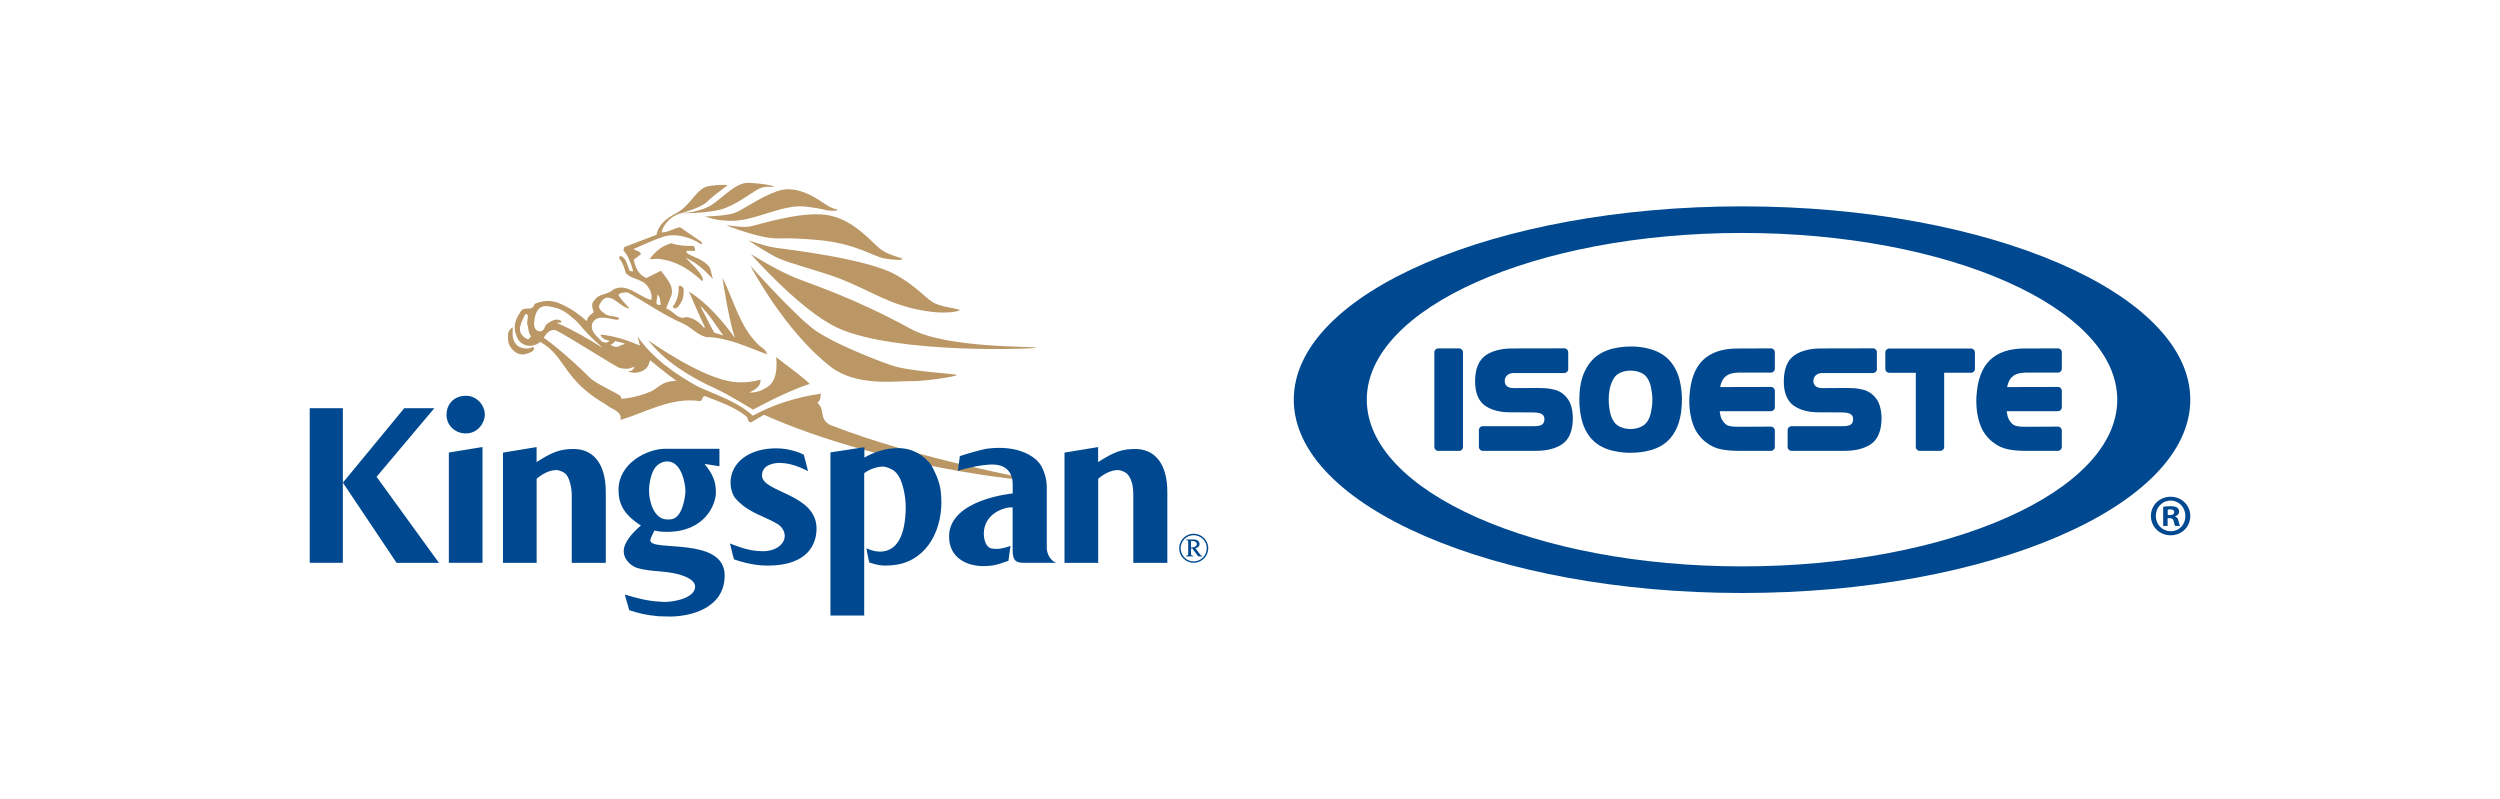 <?xml version="1.0" encoding="UTF-8"?>
<svg id="Layer_1" xmlns="http://www.w3.org/2000/svg" version="1.1" viewBox="0 0 1446.42 462.47">
  <!-- Generator: Adobe Illustrator 29.6.1, SVG Export Plug-In . SVG Version: 2.1.1 Build 9)  -->
  <defs>
    <style>
      .st0 {
        fill: #ba9765;
      }

      .st0, .st1 {
        fill-rule: evenodd;
      }

      .st1, .st2 {
        fill: #004990;
      }
    </style>
  </defs>
  <g>
    <g>
      <path class="st1" d="M1007.88,119.39c142.85,0,259.35,50.24,259.35,111.85s-116.5,111.85-259.35,111.85-259.34-50.24-259.34-111.85,116.5-111.85,259.34-111.85M1007.88,134.78c119.58,0,217.1,43.34,217.1,96.46s-97.53,96.45-217.1,96.45-217.1-43.33-217.1-96.45,97.53-96.46,217.1-96.46Z"/>
      <path class="st2" d="M1108.43,215.68h-15.39c-1.24,0-2.25-1.01-2.25-2.25v-9.53c0-1.24,1.01-2.25,2.25-2.25h47.33c1.25,0,2.26,1.01,2.26,2.25v9.53c0,1.24-1.01,2.25-2.26,2.25-.07,0-.13,0-.21-.01h-15.32v42.95c0,1.25-1.01,2.25-2.27,2.25h-11.9c-1.25,0-2.25-1-2.25-2.25v-42.94ZM905.1,215.83h-28.47c-4.33-.26-5.97,2.13-6.04,4.47-.06,2.21,1.19,4.35,5.54,4.25l14.14-.08c.07,0,.14,0,.21.01h0c.43.04.95.06,1.55.06.23,0,.56,0,1.01.02,1.28.04,2.58.16,3.85.37.94.16,1.9.38,2.85.64h.02l.1.02c.26.08.51.17.75.24.26.09.55.22.84.34,1.41.62,2.68,1.47,3.82,2.57l.07.08c1.42,1.34,2.49,2.93,3.21,4.77v.05c.13.28.22.54.3.74.08.27.16.51.23.75.38,1.27.64,2.58.75,3.92h0v.09s0,.11,0,.11l.02.11v.21h.03c.02.28.04.64.07,1.08.03.59.04,1.13.04,1.61,0,.08,0,.17,0,.24-.08,3.39-.6,6.26-1.56,8.6-1.04,2.59-2.62,4.57-4.71,5.96-1.92,1.27-4.17,2.22-6.74,2.86-2.52.61-5.31.92-8.39.92h-30.7c-1.24,0-2.25-1-2.25-2.25v-9.76c0-1.25,1.01-2.25,2.25-2.25h28.86c.07,0,.15,0,.23,0,4.42.04,6.49-.78,6.56-3.94.07-3.14-2.34-4-6.89-4.02l-12.74-.07h-.36c-.79.01-1.58-.03-2.41-.08-.76-.04-1.51-.12-2.28-.22-3.83-.52-7.03-1.68-9.62-3.51-2.02-1.42-3.51-3.4-4.48-5.92-.9-2.35-1.35-5.18-1.33-8.5h0c.05-3.48.57-6.42,1.56-8.85,1.06-2.59,2.64-4.6,4.73-6.01h.02s.1-.07.1-.07c.51-.33,1.05-.65,1.63-.97.57-.3,1.2-.58,1.85-.85h0c3.23-1.3,7.09-1.97,11.59-1.97h0s30.16-.06,30.16-.06c1.23,0,2.23,1,2.23,2.23h.02v9.77c0,1.24-1.01,2.25-2.25,2.25ZM915.49,218.28c.18-.54.38-1.11.62-1.67.22-.56.46-1.13.72-1.67,1.32-2.83,2.99-5.25,5.04-7.26,1.44-1.42,3.11-2.62,4.97-3.63.06-.02.12-.05.17-.07,1.8-.95,3.79-1.7,5.98-2.27h.04c.82-.21,1.64-.36,2.46-.51.82-.15,1.66-.27,2.51-.38h.06l.71-.09.73-.07c1.29-.12,2.52-.17,3.67-.17h.13c.86-.01,1.71,0,2.57.02.97.05,1.9.12,2.81.23,1.87.21,3.67.56,5.4,1.05h0c4.45,1.11,8.14,3.09,11.03,5.92h.02s0,.01,0,.01c.04.04.07.09.11.11.35.36.7.73,1.03,1.11.42.48.77.93,1.09,1.33,1.74,2.33,3.08,5.08,4.04,8.23l.02.05h0s0,.01,0,.01l.03.11h0l.18.72h.02c.05.22.12.48.21.83.32,1.4.59,2.87.81,4.43.15,1.1.26,2.15.33,3.21.07,1.11.12,2.18.12,3.2h-.02c0,1.18-.03,2.3-.09,3.37-.06,1.15-.16,2.25-.3,3.31h0v.08s0,0,0,0h0c-.03.23-.07.53-.12.86-.04.29-.1.59-.14.9-.25,1.53-.6,3.03-1.02,4.47h0s0,0,0,0h0s-.04.12-.04.12c-.17.56-.35,1.14-.55,1.69-.24.61-.47,1.2-.71,1.72-1.27,2.89-2.96,5.35-5.07,7.36h0,0c-.06.07-.12.12-.18.17-.37.35-.76.69-1.17,1.01-.42.34-.88.69-1.39,1.03-2.45,1.66-5.28,2.87-8.53,3.61h0c-.87.22-1.76.4-2.65.57-.85.14-1.76.26-2.71.36h-.07s-.75.09-.75.09h-.06l-.71.05c-1.32.1-2.62.14-3.9.14-1.64,0-3.3-.11-5.02-.32h0s0,0,0,0h-.03s-.69-.1-.69-.1h-.02l-.65-.1c-.07,0-.13-.02-.2-.04-1.16-.18-2.26-.39-3.3-.64-2.24-.52-4.27-1.26-6.14-2.23-1.87-.95-3.54-2.13-5.02-3.53h0s-.06-.07-.08-.11c-.41-.39-.8-.78-1.15-1.17-.38-.42-.74-.87-1.09-1.34-1.78-2.35-3.15-5.15-4.1-8.36l-.02-.05h0c-.03-.11-.1-.37-.21-.81l-.21-.82c-.33-1.37-.6-2.87-.82-4.47v-.12c-.05-.4-.1-.68-.12-.85-.02-.17-.04-.48-.08-.93-.17-1.61-.24-3.2-.24-4.74,0-2.21.13-4.43.39-6.63.13-1.11.32-2.19.54-3.23.19-.91.42-1.79.69-2.66.03-.17.06-.31.13-.48ZM931.59,223.86c-.13.52-.24,1.06-.34,1.59-.13.61-.21,1.25-.28,1.91v.06s-.03.1-.03.1l-.04.44h0l-.05.56v.02c-.06.9-.1,1.82-.1,2.73v.06h0c0,.6.03,1.27.07,1.97,0,.1.02.31.04.64.04.54.09.97.13,1.3h0s.07.57.07.57h0l.09.59s0,.09,0,.13c.13.83.3,1.7.51,2.57l.03.12c.23.98.56,1.9.94,2.74.39.87.86,1.66,1.41,2.38h0s.05.08.05.08h.02c.11.17.24.32.4.5.03.04.06.06.09.12.12.11.25.24.39.36.04.05.08.08.12.12.9.8,2.01,1.42,3.35,1.88h0s0,0,0,0c.36.13.73.25,1.13.35l.08.02c.39.1.77.17,1.13.23.81.13,1.67.19,2.55.19.45,0,.88-.02,1.27-.05.48-.04.92-.1,1.29-.14h.02l.32-.06h0l.4-.08h.08c.52-.13,1.04-.27,1.53-.46l.11-.02c.94-.34,1.76-.76,2.49-1.25.72-.51,1.33-1.09,1.85-1.77.56-.72,1.03-1.52,1.42-2.39l.04-.11c.37-.84.66-1.74.87-2.72.02-.06.03-.1.05-.16l.09-.39h0l.11-.56h0c.2-.99.35-1.91.46-2.78v-.04s0,0,0,0c.05-.47.09-.78.12-.96h0s0-.09,0-.09c.02-.24.05-.51.06-.89.04-.6.05-1.27.05-1.99v-.04h.02c0-.59-.03-1.2-.07-1.89h0l-.03-.32h0c-.04-.62-.1-1.15-.16-1.62-.07-.57-.18-1.22-.3-1.96-.13-.69-.26-1.32-.38-1.91l-.02-.04h0s0,0,0,0c-.06-.34-.13-.63-.2-.84-.07-.28-.15-.56-.24-.81h0c-.45-1.34-1.07-2.53-1.88-3.61-.52-.69-1.14-1.27-1.85-1.77-.73-.49-1.58-.9-2.54-1.21l-.05-.03h-.03l-.29-.11-.31-.1c-.56-.17-1.13-.3-1.72-.38-.37-.06-.81-.11-1.29-.14-.39-.04-.82-.05-1.27-.05-.88,0-1.73.06-2.54.19h-.08c-.36.07-.73.14-1.14.26-.39.09-.77.21-1.13.34l-.11.04c-1.84.66-3.25,1.64-4.24,2.96h0l-.04.07h0c-.15.22-.3.42-.41.6-.14.21-.27.44-.4.66h0v.02c-.68,1.19-1.22,2.54-1.61,4.01-.02.09-.04.17-.07.25ZM1005.5,215.6h-.05c-.49,0-.99.04-1.5.1-.44.04-.9.11-1.34.21-2.03.39-3.62,1.18-4.76,2.37-.83.9-1.5,1.99-1.97,3.27-.28.74-.48,1.52-.64,2.39l29.38-.07c1.24,0,2.25,1.01,2.25,2.24h0v9.54c0,1.23-1,2.24-2.26,2.24h-29.62l.04.36.04.4v.07c.11.66.24,1.33.39,1.98.17.67.42,1.36.78,2.01.36.67.81,1.3,1.33,1.9l.04.02h0c.43.51.88.91,1.38,1.21.48.3.99.5,1.51.62.73.14,1.46.26,2.2.34.71.06,1.48.1,2.28.1h.69c.06,0,.14,0,.21.02l18.72-.1c1.23,0,2.24,1,2.25,2.24h0s0,0,0,0v9.53c0,1.25-1,2.25-2.26,2.25h-19.46c-1.56,0-3.14-.08-4.77-.23-1.6-.15-3.14-.36-4.61-.66-1.62-.3-3.2-.83-4.74-1.57-1.5-.72-2.96-1.64-4.36-2.77h-.02s-.02-.03-.02-.03h0c-.44-.35-.89-.75-1.35-1.19-.4-.38-.81-.8-1.23-1.25-2.03-2.26-3.55-4.81-4.52-7.68l-.04-.12s-.03-.09-.04-.14c-.16-.47-.31-.95-.47-1.46-.16-.58-.3-1.11-.43-1.62-.67-2.7-1.04-5.47-1.12-8.29h0v-.2s0-.06,0-.06l-.03-.29v-.08c0-.17,0-.38,0-.61-.02-.46,0-.89,0-1.31.02-.46.04-.85.04-1.18.04-.48.05-.9.07-1.17h0v-.04c.3-4.53,1.08-8.49,2.32-11.87,1.28-3.48,3.09-6.36,5.4-8.63h0s0,0,0,0c.04-.05.1-.08.15-.13,1.13-1.08,2.39-2.06,3.81-2.87,1.43-.86,3.01-1.55,4.7-2.12,3.34-1.1,7.2-1.64,11.59-1.64.05,0,.12,0,.18.01l18.97-.07c1.23-.01,2.24.99,2.25,2.22h0s0,.01,0,.01v9.54c0,1.26-1,2.25-2.26,2.25h-19.11ZM844.19,260.87h-12.06c-1.24,0-2.26-1-2.26-2.25v-54.81c0-1.23,1.01-2.24,2.26-2.24h12.06c1.25,0,2.25,1.01,2.25,2.24v54.81c0,1.25-1,2.25-2.25,2.25ZM1083.69,215.83h-28.47c-4.31-.26-5.97,2.13-6.04,4.47-.05,2.21,1.2,4.35,5.55,4.25l14.14-.08c.06,0,.14,0,.21.01h0c.42.04.94.06,1.54.06.22,0,.56,0,1.01.02,1.28.04,2.58.16,3.85.37.93.16,1.89.38,2.84.64h.03l.1.02c.26.08.51.17.75.24.26.09.54.22.83.34,1.41.62,2.69,1.47,3.83,2.57l.08.08c1.42,1.34,2.5,2.93,3.21,4.77v.05c.13.28.22.54.29.74.1.27.17.51.24.75.38,1.27.63,2.58.75,3.92h0v.09s.02.11.02.11v.11s.02.08.02.08l.02.13h0c.03.28.04.64.06,1.08.04.59.06,1.13.06,1.61,0,.08,0,.17-.02.24-.07,3.39-.58,6.26-1.55,8.6-1.05,2.59-2.62,4.57-4.71,5.96-1.92,1.27-4.17,2.22-6.74,2.86-2.51.61-5.31.92-8.39.92h-30.69c-1.24,0-2.25-1-2.25-2.25v-9.76c0-1.25,1.01-2.25,2.25-2.25h28.85c.08,0,.16,0,.23,0,4.42.04,6.51-.78,6.57-3.94.06-3.14-2.35-4-6.9-4.02l-12.72-.07h-.38c-.77.01-1.58-.03-2.41-.08-.75-.04-1.51-.12-2.28-.22-3.82-.52-7.04-1.68-9.63-3.51-2.01-1.42-3.5-3.4-4.47-5.92-.92-2.35-1.36-5.18-1.33-8.5h0c.06-3.48.57-6.42,1.56-8.85,1.06-2.59,2.63-4.6,4.74-6.01h0s.1-.07.1-.07c.5-.33,1.05-.65,1.62-.97.59-.3,1.21-.58,1.85-.85h0c3.23-1.3,7.1-1.97,11.59-1.97h0s30.16-.06,30.16-.06c1.23,0,2.25,1,2.25,2.23h0v9.77c0,1.24-1.01,2.25-2.25,2.25ZM1171.56,215.6h-.05c-.5,0-.99.04-1.51.1-.46.04-.9.11-1.36.21-2.03.39-3.61,1.18-4.74,2.37-.84.9-1.5,1.99-1.98,3.27-.27.74-.48,1.52-.64,2.39l29.39-.07c1.24,0,2.24,1.01,2.24,2.24h0v9.54c0,1.23-1,2.24-2.25,2.24h-29.62l.04.36.05.4.02.07c.09.66.21,1.33.36,1.98.17.67.43,1.36.79,2.01.36.67.81,1.3,1.34,1.9l.03.02h0c.43.51.9.91,1.39,1.21.48.3.99.5,1.51.62.73.14,1.46.26,2.2.34.71.06,1.46.1,2.28.1h.68c.07,0,.13,0,.21.02l18.71-.1c1.24,0,2.24,1,2.25,2.24h0s0,0,0,0v9.53c0,1.25-1,2.25-2.25,2.25h-19.46c-1.57,0-3.15-.08-4.78-.23-1.59-.15-3.13-.36-4.6-.66-1.62-.3-3.21-.83-4.74-1.57-1.5-.72-2.96-1.64-4.37-2.77h0s-.02-.03-.02-.03h0c-.44-.35-.89-.75-1.35-1.19-.39-.38-.81-.8-1.24-1.25-2.03-2.26-3.55-4.81-4.51-7.68l-.04-.12s-.04-.09-.04-.14c-.16-.47-.31-.95-.47-1.46-.17-.58-.31-1.11-.43-1.62-.67-2.7-1.04-5.47-1.12-8.29h0v-.2s0-.06,0-.06l-.02-.29v-.08c0-.17-.02-.38-.02-.61,0-.46,0-.89,0-1.31,0-.46.04-.85.04-1.18.03-.48.04-.9.07-1.17h0v-.04c.3-4.53,1.07-8.49,2.31-11.87,1.29-3.48,3.1-6.36,5.4-8.63h0c.05-.06.11-.09.15-.14,1.14-1.08,2.41-2.06,3.8-2.87,1.45-.86,3.02-1.55,4.72-2.12,3.34-1.1,7.2-1.64,11.58-1.64.06,0,.12,0,.18.01l18.97-.07c1.24-.01,2.24.99,2.25,2.22h0s0,.01,0,.01v9.54c0,1.26-1,2.25-2.25,2.25h-19.11Z"/>
    </g>
    <path class="st2" d="M1267.23,298.49c0,6.29-4.94,11.22-11.36,11.22s-11.43-4.94-11.43-11.22,5.07-11.09,11.43-11.09,11.36,4.94,11.36,11.09ZM1247.29,298.49c0,4.94,3.65,8.86,8.65,8.86s8.45-3.92,8.45-8.79-3.58-8.92-8.52-8.92-8.59,3.99-8.59,8.86ZM1254.12,304.3h-2.57v-11.09c1.01-.2,2.43-.34,4.26-.34,2.1,0,3.04.34,3.85.81.61.47,1.08,1.35,1.08,2.43,0,1.22-.95,2.16-2.3,2.57v.14c1.08.41,1.69,1.22,2.03,2.7.34,1.69.54,2.37.81,2.77h-2.77c-.34-.41-.54-1.42-.88-2.7-.2-1.22-.88-1.76-2.3-1.76h-1.22v4.46ZM1254.18,298.02h1.22c1.42,0,2.57-.47,2.57-1.62,0-1.01-.74-1.69-2.37-1.69-.68,0-1.15.07-1.42.14v3.18Z"/>
  </g>
  <g>
    <path class="st0" d="M376.13,208.42s8.57,7.09,15.18,11.91c-9.76.36-10.24,4.74-15.78,6.53-6.18,2.88-18.05,4.74-16.25,3.27,1.61-1.31-10.24-5.64-17.29-10.88-16.03-16.03-27.37-23.82-27.37-23.82,0,0,3.1-6.43,7.8-3.93,10.59,5.64,34.38,21.17,36.44,21.5,5.83.93,5.57-.14,8.09-.8-.39,1.79-1.49,2.48-3.64,2.67,2.54,1.04,4.97,1.04,7.69.06,3.56-1.63,4.06-3.17,5.13-6.51ZM434.14,153.73s27.26,30.67,38.43,38.03c11.16,7.36,32.18,15.8,43.12,19.58,10.94,3.78,37.79,4.82,37.79,5.66s-19,3.72-26.56,3.52c-7.56-.2-31.08,3.39-46.19-8.24-26.88-20.7-46.59-58.53-46.59-58.53ZM433.04,139.03s9.19,3.37,15.94,4.34c6.75.97,51.94,6.19,68.64,15.27,13.35,7.25,18.17,14.5,23.32,16.9,5.14,2.4,14.33,2.98,14.33,4.02s0,0,0,0c0,0-7.24,3.35-26.07-.83-18.82-4.18-29.9-13.52-51.61-20.43-21.71-6.91-24.13-6.89-32.01-11.39-7.88-4.5-12.54-7.88-12.54-7.88ZM420.36,130.3c.06-.18,8.78,1.53,13.1.83,4.4-.71,28.69-8.9,44.44-6.82,15.75,2.08,26.63,16.15,31.64,19.92,5.01,3.76,12.54,4.82,12.54,5.59s-4.34.78-10.6-.33c-6.26-1.11-16.31-8.74-38.74-10.68-22.43-1.94-21.58.16-31.07-1.8-9.49-1.96-21.38-6.51-21.32-6.7ZM407.93,125.26s9.92,3.92,21.61,1.96c11.69-1.96,25.21-9.06,36.64-7.67,11.43,1.39,10.3,1.96,13.24,2.24,2.93.28,5.03.23,5.03-.42s-1.54.28-6.28-2.79c-4.74-3.07-16.72-12.26-28.57-7.95-11.85,4.32-19.79,11.15-25.36,12.82-5.57,1.66-16.31,1.8-16.31,1.8ZM394.55,123.39s11.27-.62,17.96-5.36c6.7-4.74,13.65-12.54,20.63-12.26,6.97.28,14.62,1.51,14.62,2.22,0,.48-4.6-.82-8.78,1.27-4.18,2.08-13.79,10.04-22.71,12.13-8.92,2.08-21.73,2.01-21.73,2.01ZM402.06,145.15l-5.04-.06.66,1.65c5.01,2.58,9.58,3.44,13.11,8.23l1.67,6.41c-4.98-5.1-8.46-8.76-15.77-12.33,3.25,3.72,8.05,7.26,10.02,12.23l-.31,1.45c-7.19-6.58-14.74-11.72-25.09-12.91-1.93-.41-3.52.41-5.45,0,3.44-4.32,6.57-7.33,12.5-9.1,4.73,1.51,8.52,1.63,13.07,1.59.38.59.83,1.87.63,2.84ZM394.47,174.14c-1.15,2.06-2.45,4.6-4.39,4.19l-.92-.89c2.65-2.97,3.68-7.8,3.53-11.87,1.17-.76,1.93.41,2.8,1.1,0,0,.42,4.91-1.02,7.48ZM382.32,176.3c-4.76,1.01-1.11-4.27-2.25-6.03,2.21,1.48,1.7,3.89,2.25,6.03ZM418.42,194.07l-5.21-1.61c-2.56-4.58-5.97-11.61-8.15-15.61,4.7,4.03,9.83,12.44,13.36,17.22ZM348.61,201.23c-9.52-5.93-15.97-9.74-26.57-14.52,1.07-.28,2.9.62,2.72-.94-3.07-2.17-6.1.22-8.45,1.74-1.27,1.24-1.41,4.25-3.92,4.21-3-.13-3.83-3.34-3.22-6.24.54-4.93,2.47-8.96,7.88-8.31,8.31,1.26,10.47,3.5,16.03,8.21,4.98,5.1,4.53,5.93,15.53,15.84ZM468.53,222.12c-12.92,3.95-32.89,14.9-32.89,14.9,0,0-13.64-8.54-21.92-12.33-14.74-6.67-29.14-15.67-38.68-27.8,0,0,28.39,20.24,46.85,23.65,6.28,1.33,12.79.54,18.14-.84.14,4.07-2.99,5.58-6.4,7.38,3.97.34,8.93-1.64,12.06-4.5,3.92-4.21,3.81-10.8,3.39-15.94,6.04,4.82,13.99,10.28,19.45,15.48ZM305.46,188.74c.07,2.03.63,4.17,1.77,5.93-1.17.76-.72,2.47-3.05,1.04-6.3-3.87-2.17-9.72-.28-13.86,3.21-.83.04,4.55,1.56,6.9ZM361.71,199.02c-4.08.81-4.17,3.14-8.51.39,1.35-.55,1.64-.71,2.66-2.08,4.38,1.23,3.1.39,5.85,1.69ZM296.73,189.41c-.24,3.48-.51,5.91,1.15,8.83,1.57,2.75,5.51,4.03,9.09,3.09,1.19-.31,1.06-.93,1.92-.24.56,2.14-2.23,2.92-4.31,3.62-3.94,1.32-7.53-.98-9.63-4.57-1.45-2.47-.9-5.24-.98-7.28.31-1.45,1.68-3.18,2.75-3.45ZM434.38,146.99s13.41,8.36,23.78,12.88c10.37,4.52,33.83,11.28,68.85,30.45,20.82,11.4,72.43,9.96,72.43,10.8s-80.6,3.92-114.43-11.24c-21.29-9.54-50.64-42.89-50.64-42.89ZM596,277.74c-.2,1.03-85.62-7.33-154.01-37.77l-7.51,4.46c-2.42-.51-1.42-2.83-2.77-3.62-6.91-5.51-15.4-8.32-23.78-11.62-2.03.07-1.1,2.8-3.13,2.87-16.15-2.42-31.21,6.46-45.79,10.93,1.13-5.31-5.74-6.27-8.22-8.82-25.49-14.59-22.87-27.54-38.17-36.35-2.45,2-6.02,3.06-9.41,1.53-3.1-1.4-4.16-3.83-5.05-7.12-1.25-4.65.78-8.42,3.05-11.98,2.27-3.56,6.97.47,7.99-4.36,3.89-1.7,8.94-2.99,15.62.11,6.24,2.9,9.91,5.63,14.67,9.79.62-2.9,1.59-3.13,4.03-5.13-.56-2.14-1.97-4.96.47-6.97,2.37-4.04,7.69-2.91,10.92-6.26,7.89-3.88,14.29,4.05,21.91,6.17.72-3.38-.7-6.21-2.7-8.65-3.25-3.72-9.35-3.5-12.12-7.12-.83-3.21-1.77-5.93-3.77-8.38l.31-1.45c3.86.82,4.39,5.48,5.71,8.79.59-.38,1.83.89,2.03-.07-1.11-4.28-3.08-9.24-5.57-11.79l.41-1.93,18.68-7.14c1.33-6.28,6.12-9.81,11.77-12.64,7.98-4.64,10.89-12.88,16.92-15.14,3.67-1.18,12.29-1.37,12.29-.91s-7.67,5.48-11.55,9.47c-3.47,3.57-15.12,6.73-15.12,6.73,0,0-8.47,1.61-11.49,11.07,3.48.24,7.1-2.26,10.79-2.99l12.78,8.77-.31,1.18c-6.63-4.44-16.19-6.98-23.39-3.96-5.45,1.87-10.51,4.33-16.06,6.68,1.35.79,4.24,1.41,4.42,2.96l-4.2,3.15c1.01,4.76,2.7,8.65,7.33,10.65l8.48-4.26c2.66,4.1,7.36,8.13,6.13,13.92l-3.19,7.9c4.24,1.41,7.08,7.06,11.56,4.98,4.45.44,7.9,3.19,10.29,6.23l.59-.38c-2.84-5.65-9.24-20.65-9.24-20.65,10.67,6.81,19.17,16.7,26.6,26.86-3.74-10.89-7.23-34.86-7.23-34.86,6.06,11.89,10.12,28.41,20.17,38.12,2,2.45,4.9,3.06,5.74,6.27-10.8-3.81-22.64-9.86-35.23-10.01-5.31-1.13-8.84-5.92-13.95-8.01-11.08-4.88-21.16-12.07-31.55-17.81-2.04.07-4.55.04-5.34,1.39,1.42,2.83,4.39,5.48,6.39,7.92-5.52-.16-12.06-12.16-17.11-2.63-1.48,2.21.63,4.17,2.84,5.65,2.59,2.07,6.38.85,8.49,2.81l-1.17.76c-4.93-.54-11.87-3.53-14.55,1.96-1.51,4.73,2.91,7.69,5.78,10.82,1.93.41,2.9.62,4.17-.63-1.93-.41-4.73-1.51-5.28-3.65,7.93.68,15.94,3.39,22.88,6.38l-1.39-5.34c8.47,12.4,21.63,21.76,35.19,29.19,10.6,4.78,23.07,8.85,31.5,16.7,11.99-6.54,25.29-10.69,39.35-12.75,0,0,.04,4.55-2.1,5.11,5.08,4.61.64,9,7.37,12.95,52.14,20.36,116.05,30.88,115.85,31.9Z"/>
    <path class="st1" d="M699.05,317.22c0-4.65-3.77-8.42-8.42-8.42s-8.39,3.77-8.39,8.42,3.75,8.39,8.39,8.39,8.42-3.75,8.42-8.39ZM698.2,317.22c0,4.18-3.41,7.59-7.59,7.59s-7.52-3.48-7.52-7.62,3.38-7.54,7.54-7.54,7.57,3.38,7.57,7.57ZM695.5,321.91v-.41c-.54-.02-.88-.29-1.17-.71l-2.7-3.63c1.27-.19,2.38-1.07,2.38-2.43,0-1.8-1.73-2.63-3.31-2.63-1.44,0-2.87.02-4.31.02v.44c1.05-.05,1.07.24,1.07,1.19v6.59c0,.9-.34,1.19-1.22,1.19v.37h4.14v-.41c-.51,0-1.29-.07-1.29-.75v-3.38h.78l3.36,4.55h2.26ZM692.41,314.81c0,1.65-2.09,1.9-3.33,2.02v-3.84c.15-.02.29-.02.44-.02,1.24,0,2.89.32,2.89,1.85ZM269.61,228.98c6.41,0,10.89,5.63,10.89,10.89,0,4.49-3.74,10.89-11.08,10.89-6.01,0-11.08-4.55-11.08-10.7s4.17-11.08,11.27-11.08ZM279.16,258.63v67h-19.47v-63.8l19.47-3.2ZM386.04,266.96c8.52,0,10.52,13.45,10.52,17.09s-1.57,10.41-3.66,13.29c-2.18,2.98-4.11,3.23-6.58,3.23-8.61,0-10.8-11.67-10.8-16.43s1.02-8.46,2.12-11.11c1.71-4.13,5.23-6.07,8.4-6.07ZM385.03,259.65h31.21v10.1l-8.62-1.34c5.13,6.25,6.58,10.68,6.58,16.48,0,7.17-6.5,22.82-28.26,22.82-4.85,0-5.21-.4-7.28-.76-.57,1.04-2.39,4.38-2.39,5.74,0,6.76,43-2.54,43,20.28,0,18.85-19.55,23.75-31.83,23.75l-6.58-.19c-7.03-.66-11.17-1.65-16.77-3.48-.96-2.97-1.71-5.98-2.63-9.08,6.67,2.02,13.22,3.75,19.79,4.1,2.07.09,2.81.19,3.28.19,5.63,0,17.65-2.28,17.65-8.92,0-2.04-2.08-4.05-4.64-5.24-9.83-4.62-19.61-2.58-29.28-5.63-1.88-.59-7.39-3.89-7.39-9.6,0-4.95,4.84-10.52,9.95-14.83-10.31-6.52-12.96-12.94-12.96-20.66,0-15.4,16.59-23.75,27.16-23.74ZM500,356.13h-19.53v-94.39l19.64-3.01v6c4.93-2.82,10.89-4.85,15.91-5.27,2.23-.19,3.2-.19,3.67-.19,5.82,0,12.2,1.95,17.93,8.29,1.1,1.2,1.89,2.81,2.57,4.15,2.46,4.83,4.07,9.8,4.28,14.68.09,2.44.19,3.48.19,3.95,0,18.68-9.99,35.23-28.63,36.71-2.23.16-3.48.19-3.95.19-2.78,0-5.31-.54-9.1-1.79-.59-1.85-1.69-8.21-1.69-8.21,2.51,1.09,5.07,1.92,7.79,1.92,9.4,0,14.93-8.54,14.93-26.1,0-5.17-1.55-17.59-7.37-21.09-1.55-.92-4.06-2.01-5.68-2.01-3.33,0-7.59,1.29-10.97,3.81v82.35ZM585.88,318.26v-24.7h-1.55c-2.23-.01-15.14,2.9-15.14,15.38,0,2,.81,7.15,3.82,8.19,1.08.37,3.22.45,3.69.45,2.63,0,5.23-.85,8.02-1.71-.48,2-.89,6.51-1.28,8.62-3.66,1.2-6.73,2.5-10.58,2.85-2.23.19-3.39.19-3.86.19-9.88,0-19.9-4.93-19.9-17.09,0-21.63,36.81-24.93,36.81-24.93v-5.61c0-2.23-.57-11.15-11.74-11.15-6.11,0-16.88,2.46-19.96,3.74l1.11-8.58c2.25-.83,12.5-3.91,16.06-4.35,17.9-2.22,27.07,4.61,30.02,8.49,2.61,3.43,4.22,9.21,4.22,13.41v35.49c0,3.78,2.58,7.94,5.63,8.66h-19.15c-4.76,0-6.22-1.73-6.22-7.35ZM635.34,258.67v8.68c9.04-5.79,13.6-7.58,21.46-7.58,10.63,0,18.58,7.6,18.58,24.9v40.98h-19.69v-39.15c0-5.79-1.03-8.91-2.88-11.57-1.2-1.71-4.26-2.96-6.05-2.96-3.96,0-8.01,2.18-11.38,5.01v48.66h-19.49v-63.78l19.45-3.2ZM310.45,258.67v8.68c9.04-5.79,13.6-7.58,21.46-7.58,10.63,0,18.58,7.6,18.58,24.9v40.98h-19.69v-39.15c-.01-3.85-1.03-8.91-2.88-11.57-1.2-1.71-4.27-2.96-6.05-2.96-3.97,0-8.01,2.18-11.38,5.01v48.66h-19.48v-63.78l19.45-3.2ZM198.38,279.24l35.51-43.07h17.4l-33.41,39.69,36.09,49.8h-24.51l-31.08-46.42ZM198.36,325.63h-19.17v-89.46h19.17v89.46ZM449.05,259.38c9.2,0,15.98,3.67,15.98,3.67,0,0,1.77,6.39,2.48,9.49-5.96-2.93-11.07-4.7-16.59-4.7-3.12,0-10.05,1.04-10.05,7.32,0,9.79,31.55,10.42,31.55,30.61,0,8.35-4.29,21.48-28.41,21.48-9.8,0-18.74-3.46-19.34-3.64-.96-2.97-1.44-6.07-2.35-9.17,3.29,1.11,10.19,4.48,18.94,4.48,7.68,0,12.77-4.08,12.77-8.92,0-2.35-1.41-5.22-4.46-7.01-7.86-4.6-16.5-6.24-23.82-14.34-2.3-2.54-3.08-6.78-3.08-9.36,0-11.45,10.44-19.9,26.38-19.9Z"/>
  </g>
</svg>
